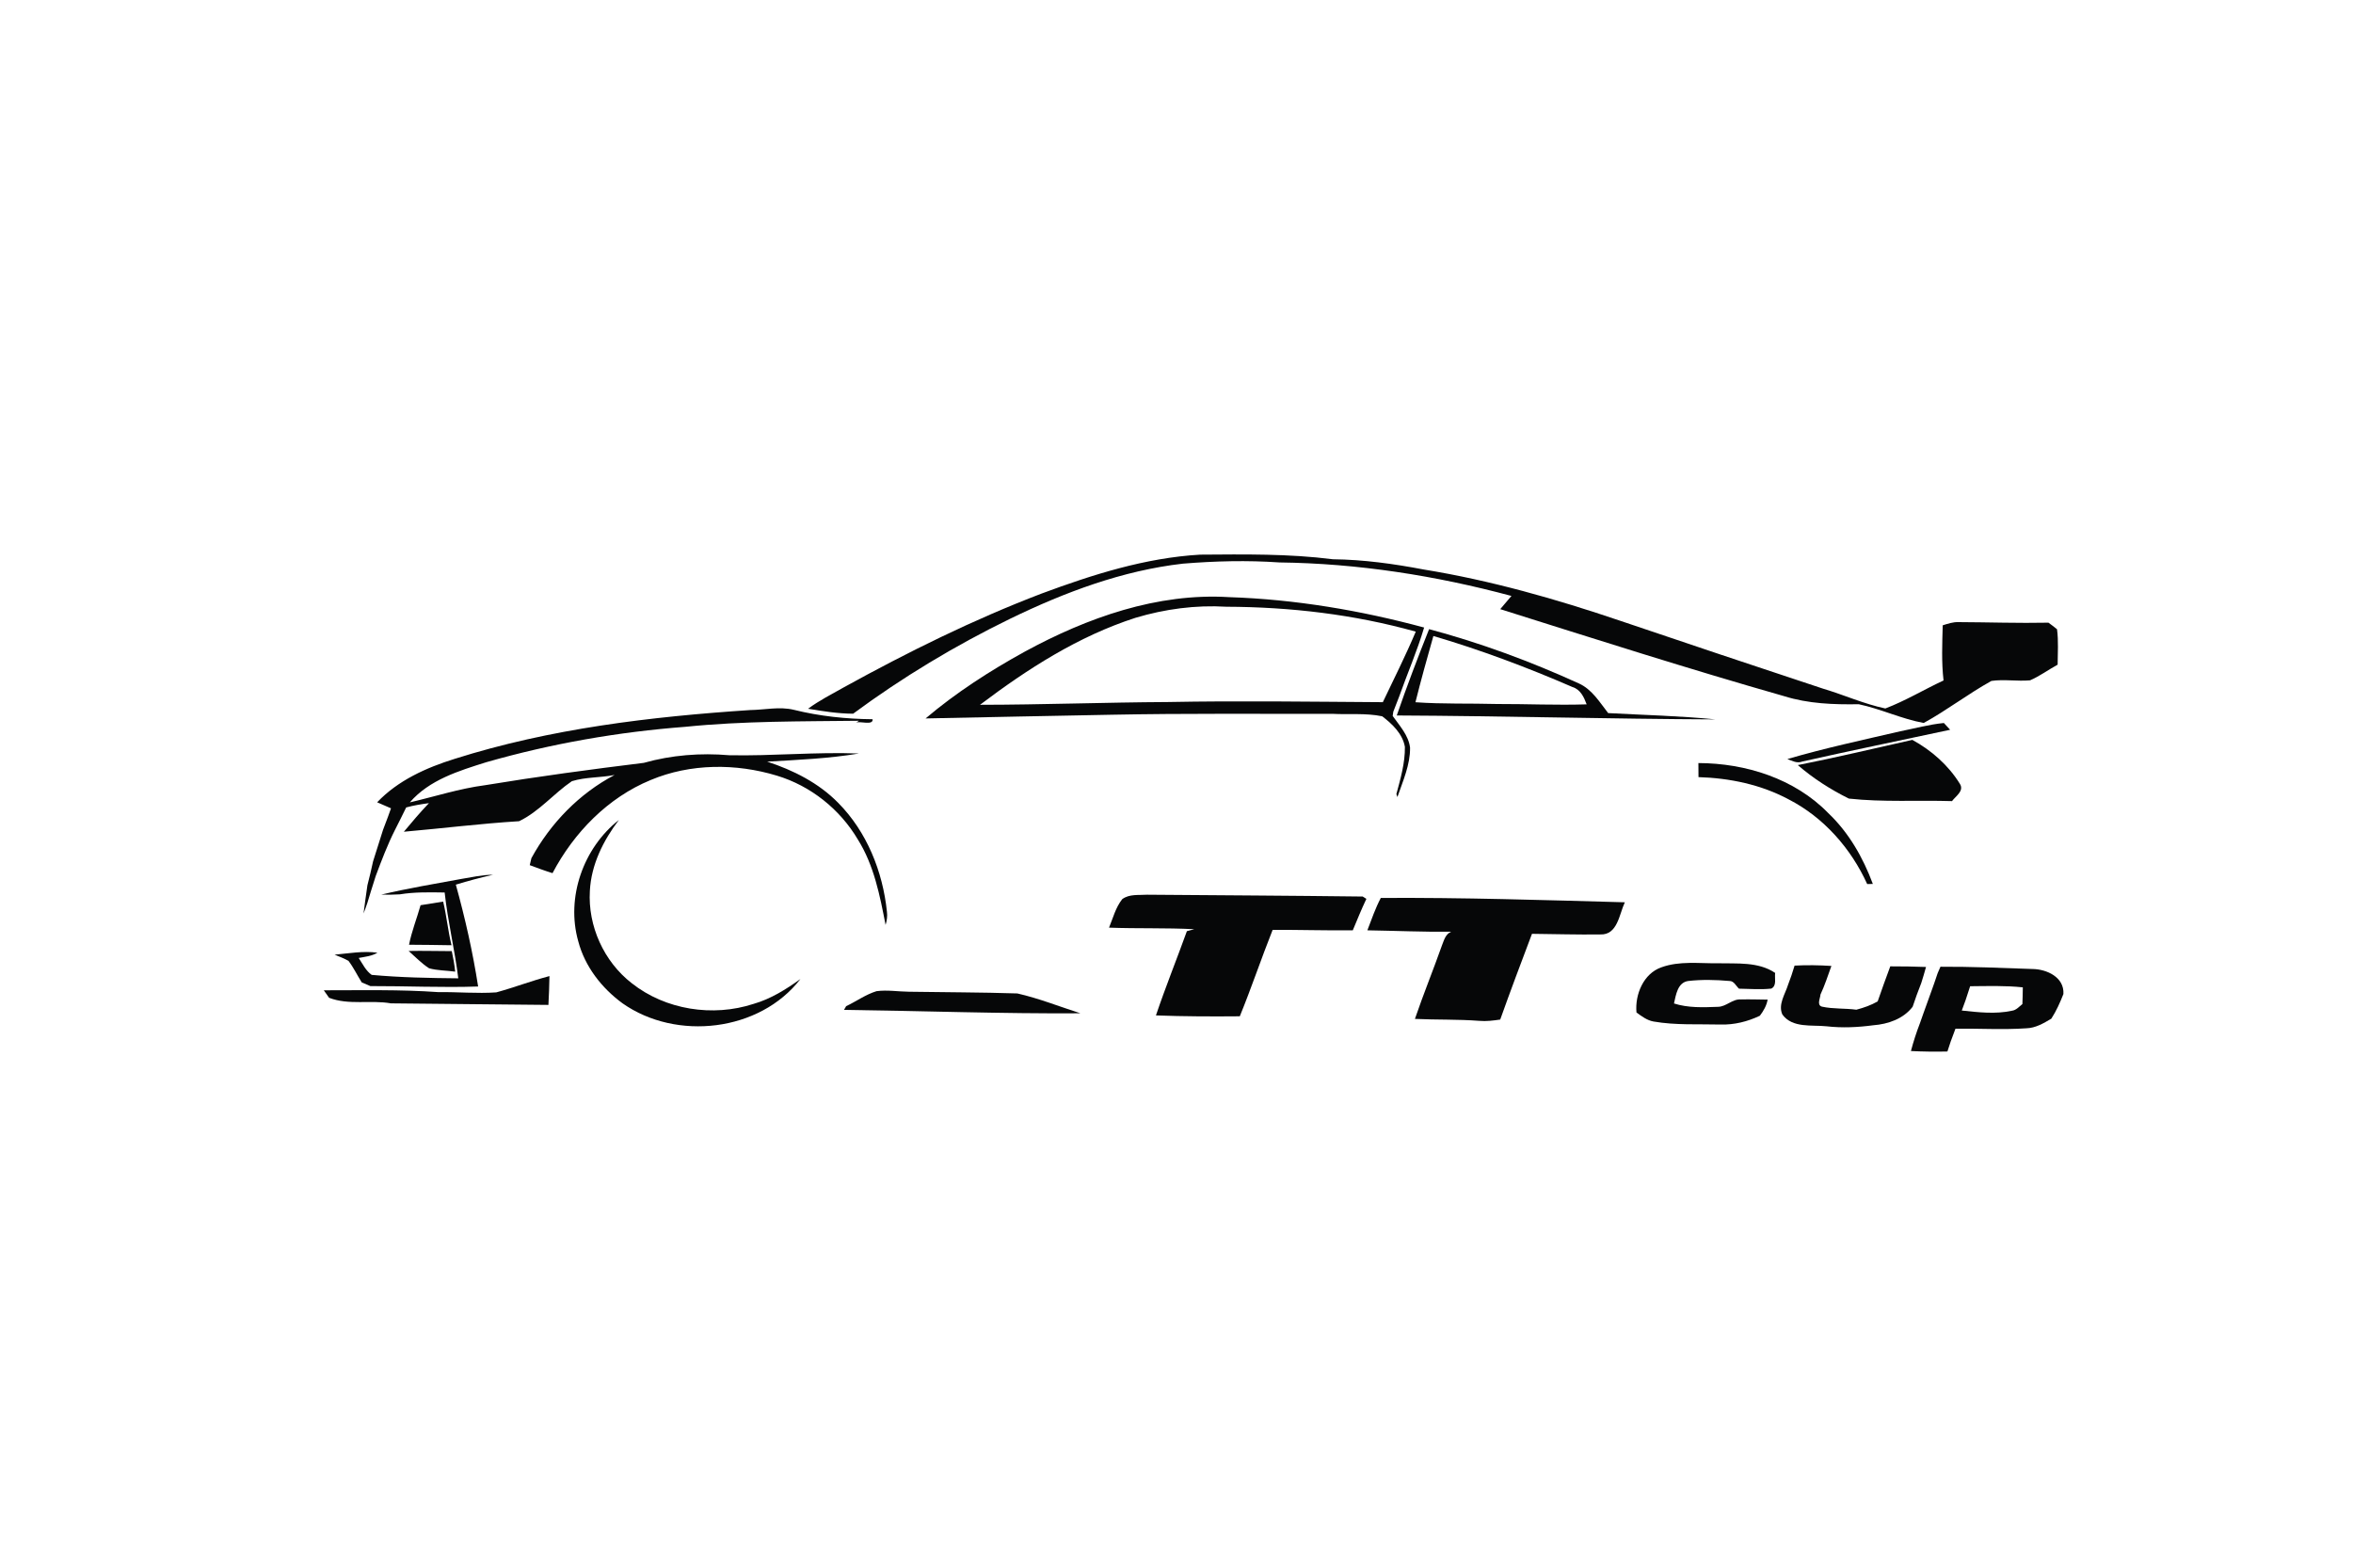 <?xml version="1.0" encoding="UTF-8"?><!DOCTYPE svg PUBLIC "-//W3C//DTD SVG 1.1//EN" "http://www.w3.org/Graphics/SVG/1.1/DTD/svg11.dtd"><svg xmlns="http://www.w3.org/2000/svg" width="800pt" height="533pt" viewBox="0 0 800 533" version="1.1">
<g id="#eceaedff">
</g>
<g id="#060708ff">
<path fill="#060708" opacity="1.00" d=" M 354.13 201.81 C 371.48 195.36 389.41 189.66 408.02 188.58 C 423.07 188.47 438.22 188.24 453.17 190.15 C 463.55 190.26 473.86 191.69 484.04 193.63 C 506.78 197.32 528.99 203.65 550.79 211.04 C 573.77 218.83 596.79 226.53 619.84 234.15 C 626.93 236.26 633.75 239.35 641.00 240.88 C 647.83 238.28 654.16 234.44 660.79 231.36 C 660.06 225.14 660.34 218.85 660.51 212.60 C 662.25 212.06 664.01 211.45 665.87 211.52 C 676.06 211.56 686.26 211.92 696.46 211.71 C 697.44 212.43 698.43 213.15 699.37 213.95 C 699.90 217.93 699.60 221.98 699.58 225.99 C 696.42 227.70 693.51 229.89 690.21 231.31 C 685.84 231.70 681.42 230.89 677.07 231.51 C 669.17 235.88 661.96 241.47 654.05 245.81 C 646.50 244.43 639.46 241.02 631.96 239.44 C 623.43 239.58 614.78 239.27 606.57 236.69 C 574.21 227.47 542.16 217.22 510.07 207.11 C 511.33 205.61 512.60 204.11 513.88 202.62 C 488.18 195.71 461.65 191.55 435.01 191.23 C 424.08 190.47 413.11 190.75 402.20 191.64 C 381.63 193.98 362.03 201.35 343.51 210.34 C 324.77 219.47 306.82 230.27 290.05 242.66 C 284.89 242.63 279.80 241.82 274.73 240.98 C 278.54 238.15 282.79 236.02 286.90 233.69 C 308.63 221.71 330.93 210.66 354.13 201.81 Z"/>
<path fill="#060708" opacity="1.00" d=" M 348.43 221.55 C 369.62 210.02 393.46 201.52 417.91 203.03 C 440.32 203.77 462.57 207.52 484.19 213.36 C 481.82 221.36 478.47 229.02 475.69 236.87 C 475.05 238.58 474.39 240.29 473.71 241.98 C 473.66 242.34 473.55 243.06 473.50 243.42 C 475.84 246.75 478.90 250.01 479.41 254.21 C 479.47 260.06 476.97 265.54 475.11 270.99 C 475.02 270.74 474.84 270.24 474.76 269.99 C 476.17 264.74 477.73 259.40 477.65 253.92 C 476.87 249.48 473.37 246.16 469.94 243.54 C 464.36 242.38 458.59 243.01 452.93 242.70 C 427.92 242.76 402.91 242.51 377.91 243.01 C 356.84 243.43 335.75 243.80 314.69 244.27 C 325.05 235.49 336.54 228.09 348.43 221.55 M 386.04 210.06 C 366.66 216.30 349.33 227.43 333.20 239.63 C 354.47 239.61 375.73 238.80 397.00 238.69 C 421.38 238.22 445.77 238.59 470.15 238.74 C 473.94 230.77 477.91 222.89 481.35 214.76 C 460.42 208.90 438.68 206.37 416.97 206.29 C 406.53 205.66 396.05 207.06 386.04 210.06 Z"/>
<path fill="#060708" opacity="1.00" d=" M 485.88 213.91 C 503.33 218.57 520.34 224.86 536.78 232.36 C 541.25 234.36 543.86 238.74 546.76 242.45 C 558.92 243.11 571.12 243.39 583.24 244.59 C 547.12 244.44 511.02 243.43 474.89 243.26 C 478.29 233.38 482.01 223.61 485.88 213.91 M 487.34 216.24 C 485.21 223.72 483.12 231.21 481.24 238.76 C 490.47 239.42 499.73 239.10 508.97 239.36 C 519.13 239.33 529.29 239.81 539.45 239.48 C 538.53 237.02 537.34 234.40 534.60 233.58 C 519.20 226.90 503.45 220.98 487.34 216.24 Z"/>
<path fill="#060708" opacity="1.00" d=" M 255.03 241.42 C 259.98 241.36 265.00 240.15 269.91 241.34 C 278.66 243.51 287.72 244.46 296.69 244.54 C 296.88 246.72 292.63 245.15 291.12 245.66 L 292.02 245.06 C 272.37 245.29 252.67 245.12 233.08 247.11 C 210.18 248.85 187.43 252.82 165.34 259.15 C 156.01 262.08 145.95 265.14 139.34 272.81 C 147.85 270.82 156.20 268.11 164.90 266.97 C 182.84 264.01 200.85 261.59 218.89 259.37 C 228.33 256.71 238.19 255.94 247.95 256.78 C 262.65 257.08 277.34 255.62 292.05 256.19 C 281.72 257.92 271.27 258.34 260.83 258.96 C 269.73 261.86 278.37 266.22 284.98 272.97 C 294.73 282.81 300.14 296.34 301.55 309.99 C 301.75 311.50 301.53 313.02 301.09 314.47 C 299.15 304.47 297.16 294.20 291.66 285.43 C 285.57 275.12 275.61 267.18 264.13 263.72 C 250.22 259.50 234.73 259.54 221.22 265.21 C 206.67 271.19 195.11 283.09 187.85 296.87 C 185.23 296.06 182.67 295.10 180.11 294.15 C 180.25 293.56 180.53 292.37 180.67 291.78 C 187.16 279.90 196.94 269.80 208.96 263.49 C 204.16 264.45 199.14 264.15 194.44 265.60 C 188.24 269.81 183.31 275.94 176.49 279.21 C 163.40 280.01 150.37 281.65 137.31 282.79 C 140.07 279.47 142.86 276.18 145.84 273.07 C 143.24 273.42 140.64 273.83 138.10 274.53 C 136.88 277.11 135.54 279.64 134.27 282.21 C 131.72 287.26 129.72 292.56 127.74 297.85 C 127.20 299.61 126.62 301.37 126.07 303.14 C 125.68 304.38 125.31 305.64 124.93 306.90 C 124.50 308.12 124.09 309.37 123.60 310.58 C 123.97 307.37 124.50 304.18 124.92 300.98 C 125.63 298.29 126.25 295.58 126.84 292.87 C 127.97 289.29 129.08 285.71 130.23 282.14 C 130.76 280.70 131.31 279.27 131.86 277.83 C 132.24 276.84 132.59 275.83 132.94 274.83 C 131.37 274.15 129.80 273.46 128.23 272.78 C 135.31 265.33 144.95 261.00 154.61 258.00 C 187.10 247.71 221.15 243.67 255.03 241.42 Z"/>
<path fill="#060708" opacity="1.00" d=" M 646.10 248.63 C 651.02 247.66 655.89 246.31 660.90 245.82 C 661.43 246.40 662.50 247.54 663.03 248.12 C 646.28 251.73 629.48 255.15 612.77 258.92 C 610.99 259.66 609.32 258.67 607.69 258.08 C 620.35 254.37 633.26 251.61 646.10 248.63 Z"/>
<path fill="#060708" opacity="1.00" d=" M 611.24 260.13 C 624.28 257.56 637.21 254.45 650.18 251.56 C 656.70 255.12 662.44 260.19 666.36 266.53 C 667.86 268.93 664.91 270.69 663.66 272.38 C 651.98 272.02 640.22 272.79 628.60 271.52 C 622.42 268.46 616.46 264.66 611.24 260.13 Z"/>
<path fill="#060708" opacity="1.00" d=" M 577.44 259.44 C 593.50 259.48 610.18 264.73 621.58 276.44 C 628.56 283.05 633.43 291.59 636.75 300.54 C 636.27 300.55 635.31 300.57 634.83 300.58 C 629.32 288.45 620.03 277.89 608.11 271.78 C 598.73 266.75 588.05 264.54 577.47 264.22 C 577.44 262.62 577.43 261.03 577.44 259.44 Z"/>
<path fill="#060708" opacity="1.00" d=" M 196.60 320.03 C 192.37 305.12 198.32 288.31 210.41 278.79 C 205.10 285.79 201.01 293.98 200.55 302.88 C 199.83 314.82 205.31 326.93 214.76 334.27 C 226.25 343.37 242.36 345.85 256.21 341.32 C 262.06 339.64 267.24 336.38 272.14 332.87 C 258.28 350.80 229.96 353.99 211.67 341.14 C 204.57 335.95 198.85 328.62 196.60 320.03 Z"/>
<path fill="#060708" opacity="1.00" d=" M 156.72 298.86 C 160.34 298.26 163.94 297.44 167.62 297.41 C 163.37 298.39 159.15 299.49 154.98 300.78 C 158.13 312.16 160.75 323.74 162.56 335.41 C 150.35 335.83 138.13 335.23 125.92 335.27 C 124.94 334.84 123.96 334.42 122.99 334.02 C 121.45 331.59 120.22 328.97 118.48 326.69 C 116.98 325.83 115.35 325.25 113.76 324.59 C 118.60 324.15 123.46 323.25 128.33 323.92 C 126.39 325.09 124.12 325.29 121.96 325.71 C 123.29 327.71 124.35 330.04 126.37 331.46 C 136.15 332.36 145.99 332.53 155.81 332.63 C 154.61 322.85 152.24 313.25 151.18 303.45 C 146.09 303.37 140.96 303.25 135.92 304.08 C 133.82 304.21 131.71 304.22 129.61 304.17 C 138.57 302.04 147.67 300.53 156.72 298.86 Z"/>
<path fill="#060708" opacity="1.00" d=" M 381.56 305.70 C 383.97 303.91 387.15 304.40 389.97 304.20 C 414.42 304.39 438.86 304.52 463.31 304.82 C 463.62 305.02 464.25 305.41 464.56 305.61 C 462.89 309.12 461.43 312.72 459.94 316.30 C 450.85 316.41 441.77 316.11 432.69 316.15 C 428.82 325.89 425.48 335.84 421.52 345.54 C 412.01 345.62 402.51 345.60 393.01 345.24 C 396.26 335.60 400.08 326.16 403.53 316.60 C 404.15 316.43 405.41 316.10 406.04 315.93 C 396.38 315.43 386.71 315.76 377.06 315.40 C 378.42 312.12 379.31 308.51 381.56 305.70 Z"/>
<path fill="#060708" opacity="1.00" d=" M 469.46 305.30 C 497.10 305.13 524.78 306.02 552.43 306.78 C 550.51 310.82 549.97 317.96 544.08 317.71 C 536.34 317.82 528.59 317.57 520.86 317.50 C 517.19 327.19 513.54 336.89 510.06 346.65 C 507.71 346.99 505.34 347.30 502.98 347.09 C 495.69 346.53 488.36 346.77 481.06 346.43 C 483.94 338.00 487.31 329.75 490.28 321.36 C 490.96 319.65 491.46 317.59 493.38 316.79 C 483.88 316.88 474.38 316.46 464.89 316.31 C 466.31 312.60 467.61 308.82 469.46 305.30 Z"/>
<path fill="#060708" opacity="1.00" d=" M 142.99 307.77 C 145.55 307.38 148.11 306.95 150.67 306.54 C 151.84 311.44 152.31 316.48 153.51 321.38 C 148.70 321.27 143.88 321.26 139.07 321.21 C 139.97 316.61 141.73 312.26 142.99 307.77 Z"/>
<path fill="#060708" opacity="1.00" d=" M 138.93 323.33 C 143.82 323.22 148.71 323.38 153.60 323.38 C 154.11 325.68 154.51 328.01 154.76 330.36 C 151.81 329.95 148.76 330.01 145.88 329.21 C 143.32 327.57 141.21 325.33 138.93 323.33 Z"/>
<path fill="#060708" opacity="1.00" d=" M 564.91 328.87 C 571.02 326.66 577.62 327.59 583.98 327.51 C 590.56 327.68 597.78 326.92 603.54 330.79 C 603.27 332.56 604.20 335.11 602.23 336.12 C 598.58 336.52 594.89 336.20 591.24 336.15 C 590.20 335.21 589.55 333.50 587.96 333.53 C 583.31 333.12 578.59 333.01 573.95 333.54 C 570.35 334.07 569.80 338.30 569.14 341.18 C 573.95 342.72 579.06 342.51 584.05 342.32 C 586.91 342.31 588.99 339.59 591.90 339.81 C 594.92 339.73 597.95 339.84 600.98 339.87 C 600.62 341.92 599.58 343.71 598.34 345.35 C 594.18 347.34 589.61 348.47 584.99 348.34 C 577.38 348.14 569.70 348.63 562.16 347.31 C 559.96 346.91 558.15 345.52 556.39 344.25 C 555.82 338.17 558.76 330.97 564.91 328.87 Z"/>
<path fill="#060708" opacity="1.00" d=" M 610.14 328.31 C 614.31 328.08 618.49 328.15 622.66 328.42 C 621.48 331.68 620.41 335.00 618.94 338.16 C 618.87 339.44 617.60 341.73 619.45 342.26 C 623.27 343.10 627.26 342.77 631.14 343.30 C 633.65 342.64 636.12 341.78 638.39 340.48 C 639.76 336.49 641.21 332.52 642.68 328.56 C 646.72 328.55 650.77 328.62 654.83 328.77 C 654.34 330.60 653.78 332.40 653.22 334.21 C 652.17 336.88 651.17 339.57 650.28 342.30 C 647.12 346.42 641.92 348.21 636.90 348.59 C 631.64 349.29 626.30 349.55 621.02 348.94 C 615.99 348.40 609.39 349.63 605.99 344.93 C 604.46 341.55 606.93 338.03 607.92 334.84 C 608.74 332.69 609.50 330.52 610.14 328.31 Z"/>
<path fill="#060708" opacity="1.00" d=" M 658.80 330.84 C 659.04 330.30 659.51 329.22 659.74 328.69 C 670.17 328.64 680.59 329.09 691.01 329.46 C 695.88 329.51 701.89 332.25 701.54 337.97 C 700.40 340.87 699.13 343.73 697.43 346.35 C 694.81 347.91 692.06 349.54 688.93 349.62 C 680.91 350.17 672.87 349.65 664.84 349.76 C 664.31 351.20 663.75 352.62 663.24 354.06 C 662.84 355.20 662.46 356.35 662.10 357.51 C 657.96 357.61 653.82 357.55 649.70 357.35 C 650.55 354.13 651.57 350.97 652.77 347.87 C 653.13 346.86 653.48 345.84 653.84 344.83 C 655.47 340.16 657.26 335.54 658.80 330.84 M 669.83 335.32 C 669.34 336.92 668.79 338.50 668.27 340.09 C 667.83 341.25 667.40 342.41 666.99 343.58 C 672.63 344.18 678.43 344.87 684.03 343.65 C 685.51 343.47 686.49 342.25 687.60 341.38 C 687.67 339.49 687.73 337.59 687.74 335.70 C 681.79 335.06 675.80 335.27 669.83 335.32 Z"/>
<path fill="#060708" opacity="1.00" d=" M 168.73 337.41 C 174.81 335.75 180.71 333.47 186.81 331.87 C 186.76 335.13 186.63 338.40 186.46 341.67 C 168.61 341.54 150.76 341.28 132.92 341.14 C 125.96 339.92 118.61 341.84 111.89 339.25 C 111.29 338.39 110.69 337.54 110.09 336.70 C 123.06 336.71 136.06 336.40 148.99 337.32 C 155.57 337.23 162.17 337.86 168.73 337.41 Z"/>
<path fill="#060708" opacity="1.00" d=" M 287.68 342.10 C 291.15 340.46 294.32 338.13 298.01 337.00 C 301.68 336.51 305.37 337.15 309.05 337.19 C 321.33 337.39 333.62 337.37 345.89 337.77 C 353.20 339.43 360.21 342.24 367.35 344.52 C 340.54 344.69 313.76 343.70 286.96 343.36 C 287.14 343.04 287.50 342.41 287.68 342.10 Z"/>
</g>
</svg>